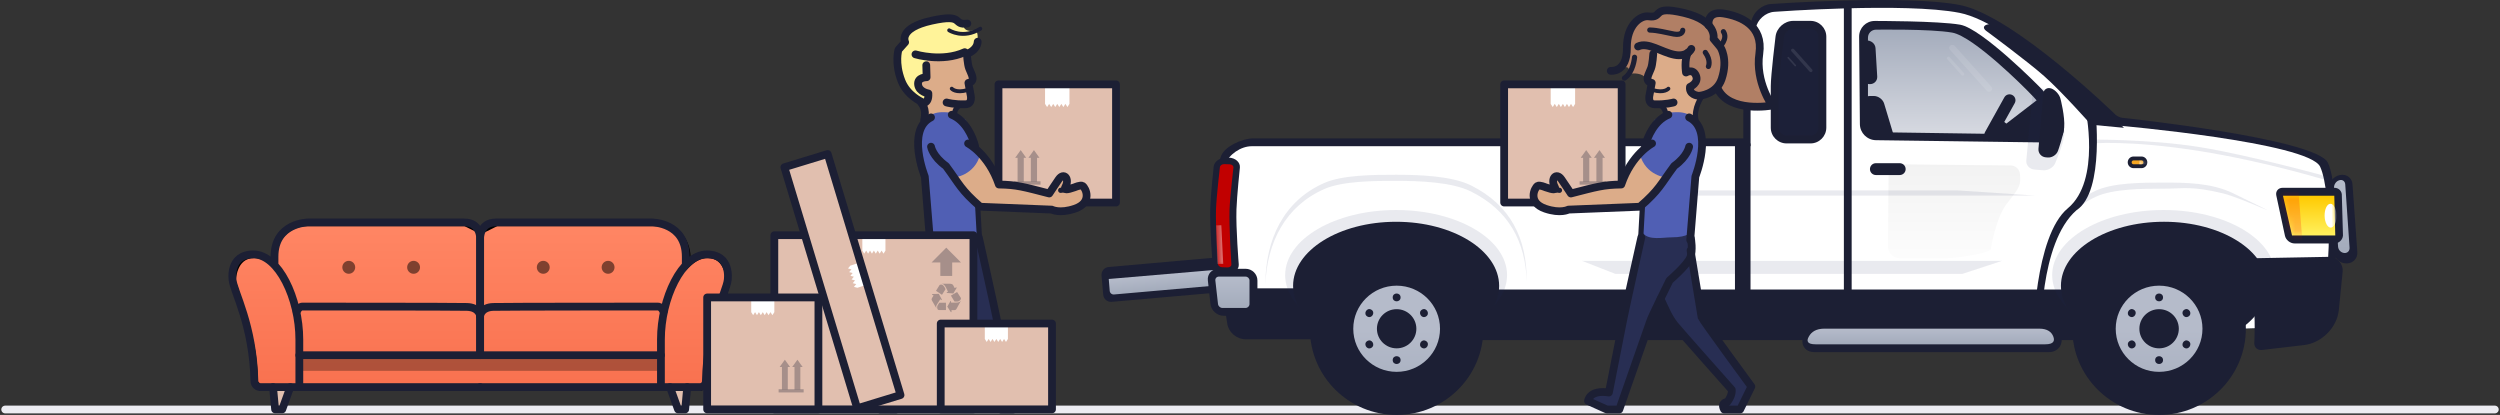 <svg width="482" height="80" viewBox="0 0 482 80" fill="none" xmlns="http://www.w3.org/2000/svg">
<rect x="0" y="0" width="482" height="80" fill="#333333" stroke="none"/>
<path d="M1 78.953H481" stroke="#ECECF2" stroke-width="1.5" stroke-linecap="round" stroke-linejoin="round"/>
<path fill-rule="evenodd" clip-rule="evenodd" d="M238.917 50.764C238.845 49.94 238.104 49.332 237.265 49.406L213.766 51.474C212.925 51.548 212.302 52.277 212.373 53.099L212.699 56.837C212.77 57.661 213.511 58.269 214.351 58.195L237.849 56.128C238.69 56.054 239.314 55.325 239.242 54.502L238.917 50.764V50.764Z" fill="#1C1F34"/>
<path fill-rule="evenodd" clip-rule="evenodd" d="M239.539 51.586L213.766 53.788L213.956 56.087C213.992 56.504 214.357 56.812 214.787 56.774L239.799 54.573C240.222 54.536 240.536 54.175 240.5 53.752L240.371 52.272C240.335 51.856 239.97 51.548 239.539 51.586Z" fill="url(#paint0_linear_1389_134591)"/>
<path fill-rule="evenodd" clip-rule="evenodd" d="M234.627 56.953C234.627 56.953 233.356 45.936 233.513 40.441C233.63 36.357 235.329 30.337 235.329 30.337C235.843 28.317 239.484 26.678 241.601 26.678H336.112C336.112 26.678 336.112 22.726 336.112 21.97C336.112 8.599 337.71 3.911 337.71 3.911C338.091 2.284 339.764 0.874 341.437 0.771C341.437 0.771 367.428 -1.086 377.862 0.964C388.296 3.014 407.855 22.1 407.855 22.1C408.157 22.39 408.745 22.663 409.167 22.71C409.167 22.71 446.594 26.678 448.825 31.386C451.056 36.093 451.72 58.588 446.594 62.225C441.467 65.863 240.509 62.319 240.509 62.319C237.564 62.267 234.924 59.871 234.627 56.953Z" fill="#1C1F34"/>
<path fill-rule="evenodd" clip-rule="evenodd" d="M235.659 56.989C235.659 56.989 233.853 45.936 234.01 40.44C234.127 36.357 236.177 31.728 236.177 31.728C236.92 29.774 239.225 28.19 241.345 28.19H337.511C337.511 28.19 337.511 22.725 337.511 21.968C337.511 8.598 338.506 5.447 338.506 5.447C338.8 3.806 340.408 2.382 342.085 2.277C342.085 2.277 367.343 0.425 377.791 2.475C388.239 4.525 407.071 23.601 407.071 23.601C407.368 23.897 407.956 24.169 408.376 24.208C408.376 24.208 445.088 27.434 447.323 32.141C449.557 36.848 450.222 58.588 445.088 62.225C439.955 65.863 241.786 62.321 241.786 62.321C238.833 62.268 236.081 59.88 235.659 56.989Z" fill="white"/>
<path fill-rule="evenodd" clip-rule="evenodd" d="M389.456 33.607L389.493 34.317C389.575 35.918 389.015 36.561 386.882 39.32C384.749 42.078 383.809 48.103 383.809 48.103C382.925 49.032 376.631 49.786 375.333 49.786L366.318 49.786C365.027 49.786 363.989 48.748 364 47.464L364.113 34.049C364.124 32.767 365.178 31.707 366.462 31.682L387.613 31.907C388.582 31.888 389.407 32.65 389.456 33.607Z" fill="white"/>
<path fill-rule="evenodd" clip-rule="evenodd" d="M389.456 33.607L389.493 34.317C389.575 35.918 389.015 36.561 386.882 39.32C384.749 42.078 383.809 48.103 383.809 48.103C382.925 49.032 376.631 49.786 375.333 49.786L366.318 49.786C365.027 49.786 363.989 48.748 364 47.464L364.113 34.049C364.124 32.767 365.178 31.707 366.462 31.682L387.613 31.907C388.582 31.888 389.407 32.65 389.456 33.607Z" fill="url(#paint1_linear_1389_134591)" fill-opacity="0.05"/>
<path opacity="0.1" fill-rule="evenodd" clip-rule="evenodd" d="M449.17 34.17C449.17 34.17 433.476 29.84 423.891 28.327C414.306 26.814 403.227 26.916 403.227 26.916L403.122 27.668C403.122 27.668 410.412 26.967 423.797 29.08C437.181 31.193 449.065 34.922 449.065 34.922L449.17 34.17Z" fill="#242D5F"/>
<path opacity="0.1" fill-rule="evenodd" clip-rule="evenodd" d="M377.384 36.711H310.117L295 37.717H392.5L377.384 36.711Z" fill="#242D5F"/>
<path opacity="0.1" fill-rule="evenodd" clip-rule="evenodd" d="M386 50.289H305L311.429 52.803H378.358L386 50.289Z" fill="#242D5F"/>
<path fill-rule="evenodd" clip-rule="evenodd" d="M394.763 27.474C397.301 27.508 398.559 25.651 397.57 23.318L397.383 22.877C396.56 20.937 394.683 18.165 393.163 16.69C393.163 16.69 382.129 5.493 377.9 4.758C373.67 4.024 361.457 4.04 361.457 4.04C359.775 4.031 358.424 5.391 358.439 7.073L358.587 23.937C358.601 25.622 359.981 27.005 361.676 27.028L394.763 27.474V27.474Z" fill="#1C1F34"/>
<path fill-rule="evenodd" clip-rule="evenodd" d="M393.245 25.944C395.776 25.981 396.628 24.34 395.156 22.293L395.825 23.224C394.596 21.513 392.383 18.924 390.866 17.456C390.866 17.456 380.599 7.017 376.37 6.283C372.141 5.548 361.658 5.722 361.658 5.722C360.821 5.731 360.143 6.417 360.143 7.269V22.413C360.143 24.097 361.506 25.482 363.195 25.507L393.245 25.944V25.944Z" fill="url(#paint2_linear_1389_134591)"/>
<path fill-rule="evenodd" clip-rule="evenodd" d="M352.113 7.076C352.113 5.39 350.742 4.023 349.051 4.023H345.743C344.052 4.023 342.52 5.374 342.324 7.047C342.324 7.047 341.406 14.507 341.406 16.613V24.607C341.406 26.288 342.773 27.652 344.46 27.652H349.059C350.746 27.652 352.113 26.279 352.113 24.599V7.076V7.076Z" fill="#1C1F34"/>
<path opacity="0.1" fill-rule="evenodd" clip-rule="evenodd" d="M350.584 7.077C350.584 6.232 349.902 5.547 349.057 5.547H345.737C344.894 5.547 344.115 6.231 344 7.063C344 7.063 342.936 14.507 342.936 16.613V24.598C342.936 25.442 343.615 26.127 344.465 26.127H349.054C349.899 26.127 350.584 25.442 350.584 24.597V7.077V7.077Z" fill="#242D5F"/>
<g opacity="0.1">
<path fill-rule="evenodd" clip-rule="evenodd" d="M349.341 13.835C349.478 13.726 349.496 13.535 349.379 13.403L345.889 9.495C345.773 9.365 345.568 9.347 345.43 9.455V9.455C345.293 9.564 345.275 9.755 345.392 9.887L348.882 13.795C348.998 13.925 349.202 13.944 349.341 13.835V13.835V13.835Z" fill="white"/>
<path fill-rule="evenodd" clip-rule="evenodd" d="M346.233 12.757C346.302 12.703 346.312 12.608 346.255 12.544L344.896 11.022C344.839 10.959 344.736 10.953 344.669 11.005V11.005C344.6 11.059 344.59 11.154 344.647 11.218L346.006 12.74C346.063 12.803 346.166 12.809 346.233 12.757V12.757V12.757Z" fill="white"/>
</g>
<g opacity="0.1">
<path fill-rule="evenodd" clip-rule="evenodd" d="M383.963 16.747L376.877 8.857C376.662 8.617 376.279 8.586 376.018 8.79C375.76 8.993 375.729 9.357 375.94 9.592L383.025 17.482C383.241 17.722 383.623 17.753 383.884 17.549C384.143 17.346 384.174 16.982 383.963 16.747Z" fill="white"/>
<path fill-rule="evenodd" clip-rule="evenodd" d="M378.612 14.507C378.742 14.405 378.756 14.222 378.65 14.104L375.897 11.039C375.788 10.918 375.591 10.905 375.466 11.004V11.004C375.336 11.105 375.322 11.288 375.428 11.406L378.181 14.471C378.29 14.592 378.486 14.605 378.612 14.507V14.507V14.507Z" fill="white"/>
</g>
<path fill-rule="evenodd" clip-rule="evenodd" d="M361.678 31.462C361.042 31.462 360.526 31.97 360.526 32.606C360.526 33.237 361.043 33.749 361.678 33.749H366.257C366.893 33.749 367.409 33.242 367.409 32.606C367.409 31.974 366.892 31.462 366.257 31.462H361.678V31.462Z" fill="#1C1F34"/>
<path fill-rule="evenodd" clip-rule="evenodd" d="M361.601 9.295C361.553 8.488 360.852 7.834 360.035 7.834H360.475C359.658 7.834 358.996 8.492 358.996 9.295V14.758C358.996 15.565 359.652 16.219 360.471 16.219H360.542C361.356 16.219 361.977 15.561 361.929 14.758L361.601 9.295V9.295Z" fill="#1C1F34"/>
<path fill-rule="evenodd" clip-rule="evenodd" d="M363.26 19.966C363.017 19.159 362.137 18.505 361.287 18.505H360.53C359.683 18.505 359.132 19.182 359.295 19.993L360.526 26.127H365.115L363.26 19.966V19.966Z" fill="#1C1F34"/>
<path fill-rule="evenodd" clip-rule="evenodd" d="M396.426 24.235C396.426 23.584 395.027 21.597 395.027 21.597L392.884 19.17L382.843 26.889H395.027C395.027 26.889 396.426 25.348 396.426 24.235Z" fill="#1C1F34"/>
<path fill-rule="evenodd" clip-rule="evenodd" d="M384.936 26.184L384.728 26.558C384.421 27.11 383.726 27.304 383.172 26.998C382.614 26.689 382.416 25.998 382.721 25.449L386.436 18.771C386.743 18.219 387.438 18.025 387.992 18.331C388.55 18.64 388.748 19.331 388.442 19.88L386.423 23.511L388.939 25.551L387.825 27.399L384.936 26.184V26.184Z" fill="#1C1F34"/>
<path opacity="0.1" fill-rule="evenodd" clip-rule="evenodd" d="M397.975 26.084C398.206 23.609 396.737 19.362 396.737 19.362C396.473 18.518 395.529 17.617 394.629 17.348L393.642 17.054C392.743 16.785 391.947 17.275 391.865 18.158L390.671 30.956C390.589 31.834 391.287 32.609 392.222 32.685L393.926 32.825C394.865 32.902 395.905 32.293 396.236 31.472C396.236 31.472 397.814 27.815 397.975 26.084V26.084Z" fill="#242D5F"/>
<path fill-rule="evenodd" clip-rule="evenodd" d="M397.975 24.598C398.16 22.484 397.265 19.063 397.265 19.063C397.075 18.243 396.276 17.344 395.484 17.056L395.518 17.069C394.724 16.78 394.022 17.223 393.948 18.06L393.015 28.685C392.942 29.521 393.56 30.258 394.406 30.331L394.787 30.365C395.628 30.438 396.532 29.844 396.794 29.048C396.794 29.048 397.845 26.078 397.975 24.598V24.598Z" fill="#1C1F34"/>
<path fill-rule="evenodd" clip-rule="evenodd" d="M238.389 40.37C238.483 37.668 239.049 32.319 239.049 32.319C239.153 31.296 238.189 30.43 236.886 30.384L236.531 30.371C235.233 30.326 234.095 31.119 233.991 32.147C233.991 32.147 233.428 37.438 233.335 40.114C233.209 43.757 233.779 50.807 233.779 50.807C233.855 51.832 234.964 52.7 236.267 52.745L236.623 52.758C237.921 52.803 238.909 52.008 238.833 50.973C238.833 50.973 238.263 43.987 238.389 40.37V40.37Z" fill="#1C1F34"/>
<path fill-rule="evenodd" clip-rule="evenodd" d="M237.048 40.472C237.131 38.071 237.803 32.32 237.803 32.32C237.842 31.981 237.522 31.693 237.092 31.678L236.051 31.641C235.62 31.626 235.238 31.89 235.199 32.236C235.199 32.236 234.53 37.932 234.447 40.311C234.335 43.55 234.806 50.876 234.806 50.876C234.827 51.218 235.195 51.507 235.625 51.522L236.666 51.559C237.098 51.574 237.43 51.31 237.409 50.964C237.409 50.964 236.936 43.688 237.048 40.472V40.472Z" fill="#C10000"/>
<mask id="mask0_1389_134591" style="mask-type:luminance" maskUnits="userSpaceOnUse" x="234" y="31" width="4" height="21">
<path fill-rule="evenodd" clip-rule="evenodd" d="M237.048 40.472C237.131 38.071 237.803 32.32 237.803 32.32C237.842 31.981 237.522 31.693 237.092 31.678L236.051 31.641C235.62 31.626 235.238 31.89 235.199 32.236C235.199 32.236 234.53 37.932 234.447 40.311C234.335 43.55 234.806 50.876 234.806 50.876C234.827 51.218 235.195 51.507 235.625 51.522L236.666 51.559C237.098 51.574 237.43 51.31 237.409 50.964C237.409 50.964 236.936 43.688 237.048 40.472V40.472Z" fill="white"/>
</mask>
<g mask="url(#mask0_1389_134591)">
<path opacity="0.4" fill-rule="evenodd" clip-rule="evenodd" d="M235.469 43.43L234.473 43.447L234.67 50.901L235.842 50.881L235.469 43.43Z" fill="white"/>
</g>
<path fill-rule="evenodd" clip-rule="evenodd" d="M414 31.298C414 30.677 413.491 30.173 412.868 30.173H411.359C410.733 30.173 410.226 30.672 410.226 31.298C410.226 31.919 410.735 32.422 411.359 32.422H412.868C413.493 32.422 414 31.923 414 31.298V31.298Z" fill="#1C1F34"/>
<path fill-rule="evenodd" clip-rule="evenodd" d="M413.245 31.297C413.245 31.09 413.082 30.922 412.871 30.922H411.355C411.148 30.922 410.981 31.096 410.981 31.297C410.981 31.504 411.144 31.672 411.355 31.672H412.871C413.078 31.672 413.245 31.498 413.245 31.297V31.297Z" fill="#F5A623"/>
<mask id="mask1_1389_134591" style="mask-type:luminance" maskUnits="userSpaceOnUse" x="410" y="30" width="4" height="2">
<path fill-rule="evenodd" clip-rule="evenodd" d="M413.245 31.297C413.245 31.09 413.082 30.922 412.871 30.922H411.355C411.148 30.922 410.981 31.096 410.981 31.297C410.981 31.504 411.144 31.672 411.355 31.672H412.871C413.078 31.672 413.245 31.498 413.245 31.297V31.297Z" fill="white"/>
</mask>
<g mask="url(#mask1_1389_134591)">
<rect width="1.509" height="0.75" transform="matrix(-1 0 0 1 414 30.922)" fill="white"/>
</g>
<rect width="128.284" height="9.746" transform="matrix(-1 0 0 1 407 55.82)" fill="#1C1F34"/>
<rect width="1.5" height="62.358" transform="matrix(-1 0 0 1 357 0.503)" fill="#1C1F34"/>
<rect width="3" height="37.214" transform="matrix(-1 0 0 1 337.5 27.659)" fill="#1C1F34"/>
<path fill-rule="evenodd" clip-rule="evenodd" d="M400.355 40.525C405.937 36.895 403.936 20.651 403.936 20.651L402.028 20.785C402.028 20.785 405.151 34.779 398.676 40.157C392.202 45.536 392.018 64.843 392.018 64.843L393.537 64.736C393.537 64.736 393.101 46.831 400.355 40.525Z" fill="#1C1F34"/>
<path fill-rule="evenodd" clip-rule="evenodd" d="M409.5 24.642C409.5 24.642 401.888 17.061 397.698 13.651C394.323 10.904 386.806 6.169 386.806 6.169L384.081 4.526L383.211 4.714C382.381 4.894 382.264 5.451 382.933 5.948C382.933 5.948 390.864 11.794 394.107 14.667C397.635 17.793 403.157 24.046 403.157 24.046L409.5 24.642V24.642Z" fill="#1C1F34"/>
<ellipse opacity="0.1" rx="21.481" ry="12.555" transform="matrix(-1 0 0 1 417.143 53.044)" fill="#242D5F"/>
<ellipse rx="19.873" ry="12.362" transform="matrix(-1 0 0 1 417.222 55.117)" fill="#1C1F34"/>
<path fill-rule="evenodd" clip-rule="evenodd" d="M451.656 52.462C451.821 50.805 450.592 49.488 448.904 49.52L434.477 49.792C432.792 49.824 431.941 51.098 432.566 52.652C432.566 52.652 434.098 56.206 434.395 57.951C434.904 60.947 434.632 66.153 434.632 66.153C434.601 66.982 435.253 67.575 436.1 67.476L444.245 66.526C447.601 66.134 450.59 63.125 450.923 59.796L451.656 52.462V52.462Z" fill="#1C1F34"/>
<path opacity="0.1" fill-rule="evenodd" clip-rule="evenodd" d="M430.565 37.271C426.322 35.202 421.247 35.202 417.001 35.202C413.015 35.202 407.368 35.23 404.073 36.76C396.582 40.238 393.368 47.853 393.368 56.362C393.675 48.333 396.928 41.252 404.073 37.935C407.368 36.406 413.015 36.377 417.001 36.377C421.247 36.377 422.386 35.82 428.543 37.271C432.535 38.212 444.419 44.024 430.565 37.271Z" fill="#242D5F"/>
<path fill-rule="evenodd" clip-rule="evenodd" d="M452.354 50.791C453.625 50.822 454.583 49.84 454.494 48.605L453.559 35.522C453.47 34.283 452.388 33.486 451.148 33.741L451.095 33.752C449.852 34.006 448.917 35.221 449.006 36.458L449.866 48.488C449.955 49.728 451.054 50.759 452.327 50.79L452.354 50.791V50.791Z" fill="#1C1F34"/>
<path fill-rule="evenodd" clip-rule="evenodd" d="M451.979 48.776C452.584 48.83 453.04 48.376 452.997 47.751L452.161 35.543C452.119 34.924 451.616 34.566 451.031 34.747L450.98 34.762C450.398 34.942 449.961 35.587 450.003 36.2L450.781 47.565C450.823 48.179 451.349 48.721 451.953 48.774L451.979 48.776V48.776Z" fill="url(#paint3_linear_1389_134591)"/>
<path fill-rule="evenodd" clip-rule="evenodd" d="M450.079 36.208H440.089C439.241 36.208 438.697 36.879 438.873 37.7L440.537 45.445C440.714 46.269 441.544 46.937 442.397 46.937H450.077C450.927 46.937 451.665 46.25 451.725 45.411L451.507 37.734C451.567 36.891 450.932 36.208 450.079 36.208Z" fill="#1C1F34"/>
<path fill-rule="evenodd" clip-rule="evenodd" d="M450.053 37.741H440.159L441.905 45.404H450.24L450.053 37.741Z" fill="url(#paint4_linear_1389_134591)"/>
<mask id="mask2_1389_134591" style="mask-type:luminance" maskUnits="userSpaceOnUse" x="440" y="37" width="11" height="9">
<path fill-rule="evenodd" clip-rule="evenodd" d="M450.053 37.741H440.159L441.905 45.404H450.24L450.053 37.741Z" fill="white"/>
</mask>
<g mask="url(#mask2_1389_134591)">
<ellipse rx="1.153" ry="2.299" transform="matrix(-1 0.018 0.017 1 449.337 41.587)" fill="white"/>
<path opacity="0.2" fill-rule="evenodd" clip-rule="evenodd" d="M437.889 36.975H443.163L443.932 46.937H437.889V36.975Z" fill="#FF0000"/>
</g>
<path fill-rule="evenodd" clip-rule="evenodd" d="M397.438 64.935C397.777 66.567 396.692 67.89 395.015 67.89H349.791C348.114 67.89 347.143 66.596 347.622 64.996L347.697 64.749C348.176 63.151 349.93 61.855 351.599 61.855H393.764C395.441 61.855 397.074 63.18 397.413 64.811L397.438 64.935V64.935Z" fill="#1C1F34"/>
<path fill-rule="evenodd" clip-rule="evenodd" d="M394.353 66.381H350.009C348.421 66.381 348.269 65.734 348.722 64.934L348.793 64.811C349.246 64.011 350.14 63.364 351.72 63.364H393.169C394.756 63.364 395.536 64.026 395.856 64.841L395.88 64.903C396.2 65.719 395.941 66.381 394.353 66.381Z" fill="url(#paint5_linear_1389_134591)"/>
<path fill-rule="evenodd" clip-rule="evenodd" d="M236.02 58.582C235.764 56.933 236.922 55.596 238.616 55.596H263.818C265.508 55.596 266.878 56.951 266.878 58.622V62.389C266.878 64.06 265.511 65.415 263.83 65.415H240.132C238.449 65.415 236.876 64.08 236.619 62.429L236.02 58.582V58.582Z" fill="#1C1F34"/>
<path fill-rule="evenodd" clip-rule="evenodd" d="M232.875 54.071C232.737 52.828 233.657 51.819 234.925 51.819H240.133C241.402 51.819 242.432 52.833 242.432 54.083V58.619C242.432 59.869 241.405 60.882 240.142 60.882H235.919C234.654 60.882 233.518 59.878 233.38 58.63L232.875 54.071V54.071Z" fill="#1C1F34"/>
<path fill-rule="evenodd" clip-rule="evenodd" d="M234.32 54.083C234.273 53.667 234.575 53.33 235 53.33H240.139C240.561 53.33 240.904 53.672 240.904 54.083V58.619C240.904 59.035 240.565 59.372 240.145 59.372H235.676C235.257 59.372 234.879 59.03 234.832 58.619L234.32 54.083V54.083Z" fill="url(#paint6_linear_1389_134591)"/>
<ellipse opacity="0.1" cx="269.17" cy="53.046" rx="21.391" ry="12.555" fill="#242D5F"/>
<path opacity="0.1" fill-rule="evenodd" clip-rule="evenodd" d="M283.64 35.762C279.966 33.923 273.699 33.693 269.17 33.693C264.917 33.693 258.894 33.722 255.379 35.251C247.388 38.729 243.959 46.345 243.959 54.853C244.286 46.824 247.757 39.743 255.379 36.426C258.894 34.897 264.917 34.868 269.17 34.868C273.699 34.868 279.966 35.098 283.64 36.937C290.896 40.571 294.073 46.537 294.359 54.236C294.381 45.965 291.259 39.578 283.64 35.762Z" fill="#242D5F"/>
<ellipse cx="269.17" cy="55.119" rx="19.863" ry="12.362" fill="#1C1F34"/>
<ellipse rx="16.727" ry="16.616" transform="matrix(-1 0 0 1 416.274 63.385)" fill="#1C1F34"/>
<ellipse rx="8.363" ry="8.308" transform="matrix(-1 0 0 1 416.273 63.384)" fill="url(#paint7_linear_1389_134591)"/>
<ellipse rx="3.802" ry="3.776" transform="matrix(-1 0 0 1 416.273 63.384)" fill="#1C1F34"/>
<ellipse rx="0.76" ry="0.755" transform="matrix(-1 0 0 1 416.273 57.342)" fill="#1C1F34"/>
<ellipse rx="0.76" ry="0.755" transform="matrix(-1 0 0 1 416.273 69.426)" fill="#1C1F34"/>
<ellipse rx="0.764" ry="0.752" transform="matrix(-0.498 0.867 0.865 0.502 411.006 60.363)" fill="#1C1F34"/>
<ellipse rx="0.764" ry="0.752" transform="matrix(-0.498 0.867 0.865 0.502 421.541 66.405)" fill="#1C1F34"/>
<ellipse rx="0.764" ry="0.752" transform="matrix(0.498 0.867 0.865 -0.502 411.006 66.405)" fill="#1C1F34"/>
<ellipse rx="0.764" ry="0.752" transform="matrix(0.498 0.867 0.865 -0.502 421.541 60.363)" fill="#1C1F34"/>
<ellipse rx="16.727" ry="16.616" transform="matrix(-1 0 0 1 269.273 63.385)" fill="#1C1F34"/>
<ellipse rx="8.363" ry="8.308" transform="matrix(-1 0 0 1 269.273 63.384)" fill="url(#paint8_linear_1389_134591)"/>
<ellipse rx="3.802" ry="3.776" transform="matrix(-1 0 0 1 269.273 63.384)" fill="#1C1F34"/>
<ellipse rx="0.76" ry="0.755" transform="matrix(-1 0 0 1 269.273 57.342)" fill="#1C1F34"/>
<ellipse rx="0.76" ry="0.755" transform="matrix(-1 0 0 1 269.273 69.426)" fill="#1C1F34"/>
<ellipse rx="0.764" ry="0.752" transform="matrix(-0.498 0.867 0.865 0.502 264.006 60.363)" fill="#1C1F34"/>
<ellipse rx="0.764" ry="0.752" transform="matrix(-0.498 0.867 0.865 0.502 274.541 66.405)" fill="#1C1F34"/>
<ellipse rx="0.764" ry="0.752" transform="matrix(0.498 0.867 0.865 -0.502 264.006 66.405)" fill="#1C1F34"/>
<ellipse rx="0.764" ry="0.752" transform="matrix(0.498 0.867 0.865 -0.502 274.541 60.363)" fill="#1C1F34"/>
<path fill-rule="evenodd" clip-rule="evenodd" d="M215.166 39.048H192.511V16.263H215.166V39.048Z" fill="#E1BFAF"/>
<path fill-rule="evenodd" clip-rule="evenodd" d="M206.191 16.36V18.826V19.554V20.026L205.801 20.645L205.409 20.026L205.018 20.645L204.627 20.026L204.234 20.645L203.843 20.026L203.451 20.645L203.06 20.026L202.668 20.645L202.274 20.026L201.88 20.645L201.485 20.026V19.554V18.651V16.36H206.191Z" fill="white"/>
<path fill-rule="evenodd" clip-rule="evenodd" d="M215.166 39.048H192.511V16.263H215.166V39.048Z" stroke="#1C1F34" stroke-width="1.5" stroke-linecap="round" stroke-linejoin="round"/>
<path opacity="0.3" fill-rule="evenodd" clip-rule="evenodd" d="M195.722 30.423L196.787 28.936L197.851 30.423H197.384V35.007H196.189V30.423H195.722Z" fill="#1C1F34"/>
<path opacity="0.3" fill-rule="evenodd" clip-rule="evenodd" d="M198.28 30.423L199.345 28.936L200.409 30.423H199.942V35.007H198.747V30.423H198.28Z" fill="#1C1F34"/>
<path opacity="0.3" fill-rule="evenodd" clip-rule="evenodd" d="M200.616 35.602H195.516V34.947H200.616V35.602Z" fill="#1C1F34"/>
<path fill-rule="evenodd" clip-rule="evenodd" d="M178.282 22.63C178.282 22.63 178.654 20.253 178.089 19.381L175 14.079L178.707 12.107V10.839C178.707 10.839 181.449 11.326 183.941 10.839C186.432 10.352 186.411 10.058 186.411 10.058L186.71 12.45L187.5 14.731L186.757 15.805L187.186 18.681L186.411 19.844H184.979L183.846 21.598L178.282 22.63Z" fill="#DCAC89"/>
<path fill-rule="evenodd" clip-rule="evenodd" d="M177.323 19.461C177.323 19.461 178.79 20.101 179.019 18.751C179.248 17.402 178.371 17.926 177.323 16.814C176.274 15.701 178.039 14.67 178.039 14.67L178.707 13.924V10.93C178.707 10.93 181.923 11.429 183.873 10.93C185.824 10.431 187.58 9.918 188.217 8.468C188.854 7.018 188.217 5.871 188.217 5.871L187.075 5.966C187.075 5.966 185.374 5.887 185.971 4.605L183.999 3.754C183.999 3.754 183.302 3.267 181.195 3.698C179.088 4.129 175.5 5.288 174.715 6.535C173.93 7.781 174.557 8.161 174.557 8.161L173.295 9.604C173.295 9.604 172.597 11.681 173.349 13.924C174.101 16.166 174.959 17.493 174.959 17.493L177.323 19.461Z" fill="#FFF399"/>
<path fill-rule="evenodd" clip-rule="evenodd" d="M184 34.422L188.553 39.586L202.697 40.45C202.697 40.45 204.088 41.03 206.276 40.532C208.464 40.035 209.887 38.554 209.407 37.341C208.926 36.128 208.464 35.519 208.464 35.519L204.999 36.692C204.999 36.692 205.95 35.117 205.445 34.174C204.941 33.231 203.843 34.932 203.843 34.932L202.225 37.312C202.225 37.312 198.064 35.993 192.587 35.347L191.747 33.523L188.974 29.337L184 34.422Z" fill="#DCAC89"/>
<path fill-rule="evenodd" clip-rule="evenodd" d="M195.561 79.292L199 77.406L197.833 76.076L195.108 75.661L192.364 61.495C192.364 61.495 191.303 56.988 191.014 55.139C190.638 52.724 188.93 46.552 188.93 46.552L188.645 44.757C188.645 44.757 184.609 46.593 179.357 44.95L179.203 48.503L179.372 49.879L177.009 61.733L175.676 63.169L167.5 74.72L170.167 79.457L172.836 78.915L171.969 77.176L171.534 75.343L178.465 67.082C178.465 67.082 179.711 65.98 182.67 62.438C185.629 58.895 184.694 57.32 184.694 57.32L186.799 61.307C186.799 61.307 187.946 63.049 188.072 64.869C188.198 66.689 193.399 79.324 193.399 79.324L195.561 79.292Z" fill="#282E53"/>
<path fill-rule="evenodd" clip-rule="evenodd" d="M179.09 44.653C179.09 44.653 179.533 45.76 182.917 45.76C184.482 45.76 187.231 46.384 188.379 44.988C189.526 43.592 188.379 39.329 188.379 39.329L185.239 36.108L183.879 34.239C183.879 34.239 187.926 33.905 189.008 29.701L187.273 26.001L186.209 23.16L184.444 21.936C184.444 21.936 180.765 21.018 179.323 22.331C177.882 23.643 177 26.741 177 26.741C177 26.741 177.38 31.055 177.929 32.247C178.477 33.439 178.785 40.448 178.785 40.448L179.09 44.653Z" fill="#505FB4"/>
<path d="M185 57.653C183.929 59.915 183.494 61.107 182.283 62.656C181.578 63.558 171.281 75.141 171.281 75.141C171.21 76.093 171.689 76.877 172.134 77.505C172.134 77.505 173.503 77.525 172.755 78.953H169.671L167.5 74.526C167.5 74.526 176.905 61.726 177.104 61.144L179.228 48.277" stroke="#1C1F34" stroke-width="1.5" stroke-linecap="round" stroke-linejoin="round"/>
<path d="M188.715 45.763C188.715 45.763 191.539 58.337 192.234 61.791L194.97 75.679C198.773 75.086 199 77.314 199 77.314L195.366 78.953H192.965L187.047 62.026C186.939 61.419 183.273 54.058 183.273 54.058C183.273 54.058 179.945 51.207 179.291 49.665C178.728 48.338 179.155 45.954 179.155 45.954" stroke="#1C1F34" stroke-width="1.5" stroke-linecap="round" stroke-linejoin="round"/>
<path d="M183.5 22.127C186.18 23.218 187.534 26.362 188 28.162" stroke="#1C1F34" stroke-width="1.5" stroke-linecap="round" stroke-linejoin="round"/>
<path d="M179.29 46.266L178.301 34.037C178.301 34.037 174.69 25.037 179.5 22.63" stroke="#1C1F34" stroke-width="1.5" stroke-linecap="round" stroke-linejoin="round"/>
<path d="M179.5 28.283C179.5 28.283 179.81 30.153 182.373 31.999C184.972 35.504 185.254 36.63 188.996 39.859L202.772 40.413C202.772 40.413 204.283 41.241 207.233 40.236C210.642 39.074 209.372 36.286 208.718 35.842C208.354 35.596 207.199 36.107 207.199 36.107C205.66 36.645 205.051 36.676 205.415 36.02C206.269 34.479 205.13 33.12 204.116 34.588C203.269 35.815 202.296 37.307 202.296 37.307C197.295 36.022 196.075 35.632 192.586 35.576C190.602 29.734 186.647 27.659 186.647 27.659" stroke="#1C1F34" stroke-width="1.5" stroke-linecap="round" stroke-linejoin="round"/>
<path d="M177.645 19.612C177.645 19.612 174.912 18.404 173.827 15.66C172.43 12.125 173.226 9.582 173.226 9.582L174.511 8.137C174.511 8.137 173.097 5.426 179.61 3.987C186.123 2.547 183.53 4.933 186.5 4.54" stroke="#1C1F34" stroke-width="1.5" stroke-linecap="round" stroke-linejoin="round"/>
<path d="M182.5 19.756C182.5 19.756 183.934 20.186 186.166 20.106C187.612 20.054 187.126 18.251 187.126 18.251L186.708 15.981C186.708 15.981 187.304 15.925 187.489 15.41C187.675 14.895 187.184 14.021 186.845 13.18C186.543 12.433 186.417 10.385 186.417 10.385C186.417 10.385 188.39 9.771 188.5 8.046" stroke="#1C1F34" stroke-width="1.5" stroke-linecap="round" stroke-linejoin="round"/>
<path d="M183.5 17.098C183.5 17.098 184.285 18.021 186.5 17.366" stroke="#1C1F34" stroke-width="0.75" stroke-linecap="round" stroke-linejoin="round"/>
<path d="M183 5.843C183 5.843 185.703 7.596 189 5.532" stroke="#1C1F34" stroke-width="0.75" stroke-linecap="round" stroke-linejoin="round"/>
<path d="M176.5 10.48C176.5 10.48 181.621 12.041 186 10.058" stroke="#1C1F34" stroke-width="1.5" stroke-linecap="round" stroke-linejoin="round"/>
<path d="M178.583 12.573L178.651 14.892C178.651 14.892 176.839 14.866 177.012 16.306C177.184 17.745 178.991 18.017 178.991 18.017C179.127 20.242 177.618 19.854 177.618 19.854C177.618 19.854 178.727 20.906 178.182 23.133" stroke="#1C1F34" stroke-width="1.5" stroke-linecap="round" stroke-linejoin="round"/>
<path d="M185.5 20.115C185.5 20.115 184.116 20.368 184 22.127" stroke="#1C1F34" stroke-linecap="round" stroke-linejoin="round"/>
<path d="M204.5 36.693C204.5 36.693 206.336 36.425 207 36.208" stroke="#1C1F34" stroke-linecap="round" stroke-linejoin="round"/>
<path d="M188.5 39.728L188.832 45.763" stroke="#1C1F34" stroke-linecap="round" stroke-linejoin="round"/>
<path fill-rule="evenodd" clip-rule="evenodd" d="M149.293 78.926H187.679V45.347H149.293V78.926Z" fill="#E1BFAF"/>
<path fill-rule="evenodd" clip-rule="evenodd" d="M166.258 44.844V47.179V47.869V48.316L166.627 48.901L166.998 48.316L167.369 48.901L167.739 48.316L168.111 48.901L168.482 48.316L168.853 48.901L169.223 48.316L169.595 48.901L169.967 48.316L170.341 48.901L170.715 48.316V47.869V47.014V44.844H166.258Z" fill="white"/>
<path fill-rule="evenodd" clip-rule="evenodd" d="M149.293 78.926H187.679V45.347H149.293V78.926Z" stroke="#1C1F34" stroke-width="1.5" stroke-linecap="round" stroke-linejoin="round"/>
<path opacity="0.3" fill-rule="evenodd" clip-rule="evenodd" d="M185.272 50.598L182.44 47.749L179.608 50.598H181.295V53.198H183.585V50.598H185.272Z" fill="#1C1F34"/>
<path opacity="0.3" fill-rule="evenodd" clip-rule="evenodd" d="M181.28 57.704L181.534 57.86C181.576 57.86 181.598 57.842 181.598 57.806C181.598 57.784 181.588 57.752 181.568 57.711L181.008 56.653L179.767 56.684C179.711 56.687 179.683 56.716 179.683 56.772C179.683 56.784 179.701 56.802 179.736 56.825L179.994 56.981L179.721 57.407C179.646 57.529 179.608 57.629 179.608 57.708C179.608 57.779 179.633 57.859 179.683 57.947L180.527 59.428C180.507 59.334 180.497 59.245 180.497 59.161C180.497 59.012 180.543 58.864 180.637 58.72L181.28 57.704Z" fill="#1C1F34"/>
<path opacity="0.3" fill-rule="evenodd" clip-rule="evenodd" d="M181.606 56.84L182.302 55.755C182.042 55.159 181.766 54.861 181.473 54.861C181.297 54.861 181.178 54.91 181.118 55.009L180.459 56.067L181.606 56.84Z" fill="#1C1F34"/>
<path opacity="0.3" fill-rule="evenodd" clip-rule="evenodd" d="M181.038 59.778H182.382V58.373H181.087C180.929 58.602 180.829 58.757 180.788 58.838C180.723 58.967 180.69 59.1 180.69 59.234C180.69 59.597 180.806 59.778 181.038 59.778" fill="#1C1F34"/>
<path opacity="0.3" fill-rule="evenodd" clip-rule="evenodd" d="M183.804 56.581L184.402 55.569C184.422 55.534 184.432 55.497 184.432 55.459C184.432 55.413 184.417 55.39 184.387 55.39C184.392 55.39 184.372 55.398 184.326 55.413L184.054 55.538L183.804 55.04C183.693 54.817 183.471 54.705 183.138 54.705H181.583C181.772 54.763 181.901 54.821 181.969 54.877C182.128 55.003 182.291 55.242 182.457 55.592L182.767 56.246L182.537 56.357C182.514 56.367 182.503 56.387 182.503 56.418C182.503 56.456 182.526 56.477 182.574 56.482L183.804 56.581Z" fill="#1C1F34"/>
<path opacity="0.3" fill-rule="evenodd" clip-rule="evenodd" d="M184.402 59.569L185.273 57.978C185.144 58.126 185.004 58.224 184.853 58.275C184.731 58.316 184.559 58.336 184.334 58.336H183.365V58.134C183.365 58.056 183.347 58.016 183.309 58.016C183.281 58.016 183.261 58.027 183.248 58.047L182.635 59.116L183.271 60.098C183.319 60.172 183.36 60.201 183.396 60.186C183.431 60.176 183.449 60.157 183.449 60.128V59.793H183.986C184.183 59.793 184.321 59.719 184.402 59.569" fill="#1C1F34"/>
<path opacity="0.3" fill-rule="evenodd" clip-rule="evenodd" d="M184.023 58.134H184.602C184.741 58.134 184.885 58.073 185.034 57.951C185.192 57.825 185.272 57.69 185.272 57.548C185.272 57.482 185.25 57.417 185.208 57.354L184.519 56.296L183.335 56.988L184.023 58.134Z" fill="#1C1F34"/>
<path fill-rule="evenodd" clip-rule="evenodd" d="M181.373 78.926H202.827V62.377H181.373V78.926Z" fill="#E1BFAF"/>
<path fill-rule="evenodd" clip-rule="evenodd" d="M189.871 61.874V64.209V64.899V65.346L190.241 65.932L190.612 65.346L190.982 65.932L191.353 65.346L191.724 65.932L192.095 65.346L192.466 65.932L192.836 65.346L193.208 65.932L193.581 65.346L193.954 65.932L194.328 65.346V64.899V64.044V61.874H189.871Z" fill="white"/>
<path fill-rule="evenodd" clip-rule="evenodd" d="M181.373 78.926H202.827V62.377H181.373V78.926Z" stroke="#1C1F34" stroke-width="1.5" stroke-linecap="round" stroke-linejoin="round"/>
<path fill-rule="evenodd" clip-rule="evenodd" d="M173.623 76.166L165.269 78.719L151.224 32.242L159.578 29.688L173.623 76.166Z" fill="#E1BFAF"/>
<path fill-rule="evenodd" clip-rule="evenodd" d="M165.864 50.595L165.011 50.87L164.358 51.083L163.935 51.22L163.495 51.754L164.163 51.929L163.723 52.464L164.391 52.638L163.952 53.174L164.62 53.349L164.18 53.884L164.848 54.057L164.409 54.594L165.078 54.77L164.639 55.308L165.308 55.485L165.731 55.347L166.54 55.084L167.237 54.86L165.864 50.595Z" fill="white"/>
<path fill-rule="evenodd" clip-rule="evenodd" d="M173.623 76.166L165.269 78.719L151.224 32.242L159.578 29.688L173.623 76.166Z" stroke="#1C1F34" stroke-width="1.5" stroke-linecap="round" stroke-linejoin="round"/>
<mask id="path-116-outside-1_1389_134591" maskUnits="userSpaceOnUse" x="43.981" y="42.099" width="97" height="34" fill="black">
<rect fill="white" x="43.981" y="42.099" width="97" height="34"/>
<path fill-rule="evenodd" clip-rule="evenodd" d="M140.448 54.201C140.448 54.201 140.475 49.259 136.419 49.259C134.97 49.259 133.703 50.006 132.645 51.046V49.605C132.645 46.012 129.749 43.099 126.176 43.099H95.758L92.715 44.607L89.671 43.099H59.254C55.681 43.099 52.784 46.012 52.784 49.605V51.046C51.727 50.006 50.459 49.259 49.011 49.259C44.955 49.259 44.981 54.201 44.981 54.201C44.981 54.201 47.303 61.463 48.31 65.577C49.319 69.691 49.194 73.716 49.194 73.716L50.34 74.845H52.784H59.215H126.214H132.645H135.09L136.235 73.716C136.235 73.716 136.111 69.691 137.119 65.577C138.127 61.463 140.448 54.201 140.448 54.201"/>
</mask>
<path fill-rule="evenodd" clip-rule="evenodd" d="M140.448 54.201C140.448 54.201 140.475 49.259 136.419 49.259C134.97 49.259 133.703 50.006 132.645 51.046V49.605C132.645 46.012 129.749 43.099 126.176 43.099H95.758L92.715 44.607L89.671 43.099H59.254C55.681 43.099 52.784 46.012 52.784 49.605V51.046C51.727 50.006 50.459 49.259 49.011 49.259C44.955 49.259 44.981 54.201 44.981 54.201C44.981 54.201 47.303 61.463 48.31 65.577C49.319 69.691 49.194 73.716 49.194 73.716L50.34 74.845H52.784H59.215H126.214H132.645H135.09L136.235 73.716C136.235 73.716 136.111 69.691 137.119 65.577C138.127 61.463 140.448 54.201 140.448 54.201" fill="url(#paint9_linear_1389_134591)"/>
<path d="M132.645 51.046H132.145V52.238L132.996 51.402L132.645 51.046ZM95.758 43.099V42.599H95.641L95.536 42.651L95.758 43.099ZM92.715 44.607L92.493 45.055L92.715 45.165L92.937 45.055L92.715 44.607ZM89.671 43.099L89.894 42.651L89.789 42.599H89.671V43.099ZM52.784 51.046L52.434 51.402L53.284 52.238V51.046H52.784ZM44.981 54.201L44.481 54.204L44.481 54.281L44.505 54.354L44.981 54.201ZM48.31 65.577L47.825 65.696L47.825 65.696L48.31 65.577ZM49.194 73.716L48.695 73.7L48.688 73.919L48.843 74.072L49.194 73.716ZM50.34 74.845L49.988 75.201L50.134 75.345H50.34V74.845ZM135.09 74.845V75.345H135.296L135.442 75.201L135.09 74.845ZM136.235 73.716L136.587 74.072L136.742 73.919L136.735 73.7L136.235 73.716ZM137.119 65.577L136.633 65.458L136.633 65.458L137.119 65.577ZM140.448 54.201C140.948 54.204 140.948 54.204 140.948 54.204C140.948 54.203 140.948 54.203 140.948 54.203C140.948 54.203 140.948 54.202 140.948 54.202C140.948 54.2 140.948 54.199 140.948 54.197C140.948 54.194 140.948 54.189 140.948 54.183C140.948 54.172 140.948 54.155 140.948 54.135C140.947 54.094 140.945 54.035 140.941 53.962C140.933 53.816 140.917 53.61 140.885 53.364C140.821 52.874 140.689 52.212 140.418 51.542C140.147 50.874 139.728 50.176 139.076 49.644C138.415 49.105 137.543 48.759 136.419 48.759V49.759C137.322 49.759 137.969 50.031 138.444 50.419C138.927 50.813 139.262 51.351 139.491 51.918C139.721 52.484 139.836 53.057 139.893 53.494C139.922 53.711 139.936 53.891 139.942 54.016C139.946 54.078 139.947 54.126 139.948 54.157C139.948 54.172 139.948 54.184 139.948 54.191C139.948 54.195 139.948 54.197 139.948 54.198C139.948 54.199 139.948 54.199 139.948 54.199C139.948 54.199 139.948 54.199 139.948 54.199C139.948 54.199 139.948 54.199 139.948 54.199C139.948 54.199 139.948 54.199 140.448 54.201ZM136.419 48.759C134.788 48.759 133.403 49.601 132.295 50.689L132.996 51.402C134.004 50.412 135.152 49.759 136.419 49.759V48.759ZM133.145 51.046V49.605H132.145V51.046H133.145ZM133.145 49.605C133.145 45.738 130.028 42.599 126.176 42.599V43.599C129.47 43.599 132.145 46.285 132.145 49.605H133.145ZM126.176 42.599H95.758V43.599H126.176V42.599ZM95.536 42.651L92.493 44.159L92.937 45.055L95.98 43.547L95.536 42.651ZM92.937 44.159L89.894 42.651L89.449 43.547L92.493 45.055L92.937 44.159ZM89.671 42.599H59.254V43.599H89.671V42.599ZM59.254 42.599C55.402 42.599 52.284 45.738 52.284 49.605H53.284C53.284 46.285 55.959 43.599 59.254 43.599V42.599ZM52.284 49.605V51.046H53.284V49.605H52.284ZM53.135 50.689C52.027 49.601 50.641 48.759 49.011 48.759V49.759C50.278 49.759 51.426 50.412 52.434 51.402L53.135 50.689ZM49.011 48.759C47.886 48.759 47.015 49.105 46.354 49.644C45.701 50.176 45.282 50.874 45.011 51.542C44.74 52.212 44.609 52.874 44.544 53.364C44.512 53.61 44.496 53.816 44.489 53.962C44.485 54.035 44.483 54.094 44.482 54.135C44.481 54.155 44.481 54.172 44.481 54.183C44.481 54.189 44.481 54.194 44.481 54.197C44.481 54.199 44.481 54.2 44.481 54.202C44.481 54.202 44.481 54.203 44.481 54.203C44.481 54.203 44.481 54.203 44.481 54.204C44.481 54.204 44.481 54.204 44.981 54.201C45.481 54.199 45.481 54.199 45.481 54.199C45.481 54.199 45.481 54.199 45.481 54.199C45.481 54.199 45.481 54.199 45.481 54.199C45.481 54.199 45.481 54.199 45.481 54.198C45.481 54.197 45.481 54.195 45.481 54.191C45.481 54.184 45.481 54.172 45.481 54.157C45.482 54.126 45.484 54.078 45.487 54.016C45.494 53.891 45.507 53.711 45.536 53.494C45.593 53.057 45.709 52.484 45.938 51.918C46.168 51.351 46.503 50.813 46.986 50.419C47.461 50.031 48.107 49.759 49.011 49.759V48.759ZM44.981 54.201C44.505 54.354 44.505 54.354 44.505 54.354C44.505 54.354 44.505 54.354 44.505 54.354C44.505 54.354 44.505 54.354 44.505 54.355C44.505 54.356 44.506 54.357 44.506 54.359C44.507 54.362 44.509 54.367 44.511 54.374C44.516 54.388 44.522 54.409 44.531 54.436C44.548 54.49 44.573 54.569 44.606 54.672C44.671 54.879 44.766 55.178 44.882 55.55C45.115 56.294 45.437 57.328 45.789 58.492C46.495 60.821 47.324 63.653 47.825 65.696L48.796 65.458C48.289 63.387 47.453 60.532 46.746 58.201C46.392 57.035 46.07 55.997 45.837 55.251C45.72 54.878 45.625 54.578 45.559 54.37C45.526 54.267 45.501 54.187 45.484 54.132C45.475 54.105 45.468 54.084 45.464 54.07C45.462 54.063 45.46 54.058 45.459 54.054C45.458 54.053 45.458 54.051 45.458 54.05C45.458 54.05 45.457 54.05 45.457 54.05C45.457 54.049 45.457 54.049 45.457 54.049C45.457 54.049 45.457 54.049 44.981 54.201ZM47.825 65.696C48.32 67.715 48.538 69.718 48.632 71.22C48.678 71.97 48.694 72.593 48.698 73.027C48.7 73.244 48.699 73.414 48.698 73.529C48.697 73.586 48.696 73.63 48.696 73.659C48.695 73.673 48.695 73.684 48.695 73.691C48.695 73.695 48.695 73.697 48.695 73.699C48.695 73.699 48.695 73.7 48.695 73.7C48.695 73.7 48.695 73.701 48.695 73.701C48.695 73.701 48.695 73.701 48.695 73.701C48.695 73.701 48.695 73.7 49.194 73.716C49.694 73.731 49.694 73.731 49.694 73.731C49.694 73.731 49.694 73.731 49.694 73.731C49.694 73.731 49.694 73.73 49.694 73.73C49.694 73.729 49.694 73.728 49.694 73.727C49.694 73.725 49.694 73.722 49.695 73.717C49.695 73.709 49.695 73.697 49.696 73.681C49.696 73.648 49.697 73.602 49.698 73.541C49.699 73.419 49.7 73.243 49.698 73.018C49.694 72.569 49.678 71.928 49.63 71.158C49.534 69.62 49.31 67.553 48.796 65.458L47.825 65.696ZM48.843 74.072L49.988 75.201L50.691 74.489L49.545 73.36L48.843 74.072ZM50.34 75.345H52.784V74.345H50.34V75.345ZM52.784 75.345H59.215V74.345H52.784V75.345ZM59.215 75.345H126.214V74.345H59.215V75.345ZM126.214 75.345H132.645V74.345H126.214V75.345ZM132.645 75.345H135.09V74.345H132.645V75.345ZM135.442 75.201L136.587 74.072L135.884 73.36L134.739 74.489L135.442 75.201ZM136.235 73.716C136.735 73.7 136.735 73.701 136.735 73.701C136.735 73.701 136.735 73.701 136.735 73.701C136.735 73.701 136.735 73.7 136.735 73.7C136.735 73.7 136.735 73.699 136.735 73.699C136.735 73.697 136.735 73.695 136.735 73.691C136.735 73.684 136.735 73.673 136.734 73.659C136.734 73.63 136.733 73.586 136.732 73.529C136.731 73.414 136.73 73.244 136.732 73.027C136.736 72.593 136.751 71.97 136.798 71.22C136.892 69.718 137.11 67.715 137.605 65.696L136.633 65.458C136.12 67.553 135.896 69.62 135.8 71.158C135.752 71.928 135.736 72.569 135.732 73.018C135.73 73.243 135.731 73.419 135.732 73.541C135.733 73.602 135.734 73.648 135.734 73.681C135.735 73.697 135.735 73.709 135.735 73.717C135.735 73.722 135.736 73.725 135.736 73.727C135.736 73.728 135.736 73.729 135.736 73.73C135.736 73.73 135.736 73.731 135.736 73.731C135.736 73.731 135.736 73.731 135.736 73.731C135.736 73.731 135.736 73.731 136.235 73.716ZM137.605 65.696C138.105 63.653 138.934 60.821 139.64 58.492C139.993 57.328 140.314 56.294 140.547 55.55C140.664 55.178 140.758 54.879 140.823 54.672C140.856 54.569 140.881 54.489 140.899 54.435C140.907 54.409 140.914 54.388 140.918 54.374C140.92 54.367 140.922 54.362 140.923 54.359C140.924 54.357 140.924 54.356 140.924 54.355C140.924 54.354 140.925 54.354 140.925 54.354C140.925 54.354 140.925 54.354 140.925 54.354C140.925 54.354 140.925 54.354 140.448 54.201C139.972 54.049 139.972 54.049 139.972 54.049C139.972 54.049 139.972 54.049 139.972 54.05C139.972 54.05 139.972 54.05 139.972 54.05C139.971 54.051 139.971 54.053 139.97 54.055C139.969 54.058 139.968 54.063 139.965 54.07C139.961 54.084 139.954 54.105 139.946 54.132C139.928 54.187 139.903 54.267 139.87 54.37C139.805 54.578 139.71 54.878 139.593 55.251C139.359 55.997 139.037 57.035 138.683 58.201C137.977 60.532 137.141 63.387 136.633 65.458L137.605 65.696Z" fill="black" style="mix-blend-mode:overlay" mask="url(#path-116-outside-1_1389_134591)"/>
<g opacity="0.5">
<path fill-rule="evenodd" clip-rule="evenodd" d="M66 51.536C66 50.847 66.555 50.289 67.24 50.289C67.926 50.289 68.481 50.847 68.481 51.536C68.481 52.225 67.926 52.784 67.24 52.784C66.555 52.784 66 52.225 66 51.536" fill="black" style="mix-blend-mode:soft-light"/>
</g>
<g opacity="0.5">
<path fill-rule="evenodd" clip-rule="evenodd" d="M103.5 51.536C103.5 50.847 104.055 50.289 104.74 50.289C105.426 50.289 105.981 50.847 105.981 51.536C105.981 52.225 105.426 52.784 104.74 52.784C104.055 52.784 103.5 52.225 103.5 51.536" fill="black" style="mix-blend-mode:soft-light"/>
</g>
<g opacity="0.5">
<path fill-rule="evenodd" clip-rule="evenodd" d="M78.5 51.536C78.5 50.847 79.055 50.289 79.74 50.289C80.426 50.289 80.981 50.847 80.981 51.536C80.981 52.225 80.426 52.784 79.74 52.784C79.055 52.784 78.5 52.225 78.5 51.536" fill="black" style="mix-blend-mode:soft-light"/>
</g>
<g opacity="0.5">
<path fill-rule="evenodd" clip-rule="evenodd" d="M116 51.536C116 50.847 116.555 50.289 117.24 50.289C117.926 50.289 118.481 50.847 118.481 51.536C118.481 52.225 117.926 52.784 117.24 52.784C116.555 52.784 116 52.225 116 51.536" fill="black" style="mix-blend-mode:soft-light"/>
</g>
<g opacity="0.3">
<path fill-rule="evenodd" clip-rule="evenodd" d="M57.711 71.499H127.429V68.474H57.711V71.499Z" fill="black" style="mix-blend-mode:soft-light"/>
</g>
<path fill-rule="evenodd" clip-rule="evenodd" d="M52.64 74.634L53.041 78.926H54.417L55.966 74.634" fill="#E1BFAF"/>
<path fill-rule="evenodd" clip-rule="evenodd" d="M132.501 74.634L132.1 78.926H130.724L129.175 74.634" fill="#E1BFAF"/>
<path d="M52.64 74.634L53.041 78.926H54.417L55.966 74.634" stroke="#1C1F34" stroke-width="1.5" stroke-linecap="round" stroke-linejoin="round"/>
<path d="M92.57 74.633H134.946C135.569 74.633 136.077 74.132 136.091 73.504C136.337 62.648 140.038 56.342 140.304 53.99C140.304 53.99 141.09 49.048 136.274 49.048C131.459 49.048 127.429 57.548 127.429 65.456V68.481H92.57V59.328V45.951C92.57 45.951 92.472 42.887 95.617 42.887H125.713C125.713 42.887 132.218 42.887 132.218 49.486V51.09" stroke="#1C1F34" stroke-width="1.5" stroke-linecap="round" stroke-linejoin="round"/>
<path d="M92.57 60.886C92.57 60.886 92.755 59.244 95.105 59.175C97.455 59.106 126.889 59.106 126.889 59.106C126.889 59.106 127.469 59.059 127.936 60.085" stroke="#1C1F34" stroke-width="1.5" stroke-linecap="round" stroke-linejoin="round"/>
<path d="M127.429 68.481V74.634" stroke="#1C1F34" stroke-width="1.5" stroke-linecap="round" stroke-linejoin="round"/>
<path d="M92.57 74.633H50.195C49.571 74.633 49.064 74.132 49.05 73.504C48.803 62.648 45.102 56.342 44.837 53.99C44.837 53.99 44.05 49.048 48.866 49.048C53.682 49.048 57.711 57.548 57.711 65.456V68.481H92.57V59.328V45.951C92.57 45.951 92.669 42.887 89.524 42.887H59.427C59.427 42.887 52.922 42.887 52.922 49.486V51.09" stroke="#1C1F34" stroke-width="1.5" stroke-linecap="round" stroke-linejoin="round"/>
<path d="M92.57 60.886C92.57 60.886 92.386 59.244 90.036 59.175C87.686 59.106 58.251 59.106 58.251 59.106C58.251 59.106 57.671 59.059 57.204 60.085" stroke="#1C1F34" stroke-width="1.5" stroke-linecap="round" stroke-linejoin="round"/>
<path d="M57.711 68.481V74.634" stroke="#1C1F34" stroke-width="1.5" stroke-linecap="round" stroke-linejoin="round"/>
<path d="M132.501 74.634L132.1 78.926H130.724L129.175 74.634" stroke="#1C1F34" stroke-width="1.5" stroke-linecap="round" stroke-linejoin="round"/>
<path fill-rule="evenodd" clip-rule="evenodd" d="M136.338 78.926H157.792V57.348H136.338V78.926Z" fill="#E1BFAF"/>
<path fill-rule="evenodd" clip-rule="evenodd" d="M144.836 56.709V59.043V59.734V60.181L145.206 60.766L145.577 60.181L145.947 60.766L146.318 60.181L146.689 60.766L147.06 60.181L147.431 60.766L147.801 60.181L148.173 60.766L148.546 60.181L148.919 60.766L149.293 60.181V59.734V58.878V56.709H144.836Z" fill="white"/>
<path fill-rule="evenodd" clip-rule="evenodd" d="M136.338 78.926H157.792V57.348H136.338V78.926Z" stroke="#1C1F34" stroke-width="1.5" stroke-linecap="round" stroke-linejoin="round"/>
<path opacity="0.3" fill-rule="evenodd" clip-rule="evenodd" d="M154.751 70.758L153.743 69.35L152.735 70.758H153.177V75.099H154.309V70.758H154.751Z" fill="#1C1F34"/>
<path opacity="0.3" fill-rule="evenodd" clip-rule="evenodd" d="M152.328 70.758L151.32 69.35L150.312 70.758H150.754V75.099H151.886V70.758H152.328Z" fill="#1C1F34"/>
<path opacity="0.3" fill-rule="evenodd" clip-rule="evenodd" d="M150.116 75.664H154.946V75.043H150.116V75.664Z" fill="#1C1F34"/>
<path fill-rule="evenodd" clip-rule="evenodd" d="M290 39.048H312.654V16.263H290V39.048Z" fill="#E1BFAF"/>
<path fill-rule="evenodd" clip-rule="evenodd" d="M298.974 16.36V18.826V19.554V20.026L299.364 20.645L299.756 20.026L300.148 20.645L300.539 20.026L300.931 20.645L301.323 20.026L301.714 20.645L302.105 20.026L302.498 20.645L302.891 20.026L303.286 20.645L303.68 20.026V19.554V18.651V16.36H298.974Z" fill="white"/>
<path fill-rule="evenodd" clip-rule="evenodd" d="M290 39.048H312.654V16.263H290V39.048Z" stroke="#1C1F34" stroke-width="1.5" stroke-linecap="round" stroke-linejoin="round"/>
<path opacity="0.3" fill-rule="evenodd" clip-rule="evenodd" d="M309.443 30.423L308.379 28.936L307.314 30.423H307.781V35.007H308.976V30.423H309.443Z" fill="#1C1F34"/>
<path opacity="0.3" fill-rule="evenodd" clip-rule="evenodd" d="M306.885 30.423L305.821 28.936L304.756 30.423H305.223V35.007H306.418V30.423H306.885Z" fill="#1C1F34"/>
<path opacity="0.3" fill-rule="evenodd" clip-rule="evenodd" d="M304.55 35.602H309.65V34.947H304.55V35.602Z" fill="#1C1F34"/>
<path fill-rule="evenodd" clip-rule="evenodd" d="M326.884 22.631C326.884 22.631 327.1 20.372 327.666 19.5L328.666 16L326.459 12.107V10.84C326.459 10.84 323.811 10.545 321.32 10.058C318.828 9.571 318.754 9 318.754 9L318.456 12.45L317.666 14.731L318.409 15.806L317.98 18.681L318.754 19.844H320.187L321.32 21.599L326.884 22.631Z" fill="#DCAC89"/>
<path fill-rule="evenodd" clip-rule="evenodd" d="M329.303 4.502C329.303 4.502 330.1 1.913 333.39 2.965C336.68 4.018 339.035 4.45 339.44 7.895C339.846 11.339 338.883 13.958 340.157 16.762C341.431 19.566 341.666 20.4 341.666 20.4C341.666 20.4 336.731 21.013 334.069 19.647C331.408 18.282 331.375 16.979 331.375 16.979C330.927 17.457 326.838 18.07 328.378 18.596C327.258 18.213 326.119 16.752 326.119 16.752C326.119 16.752 327.678 16.287 327.461 15.416C327.245 14.546 326.543 13.542 325.935 13.764C325.327 13.986 325.094 12.771 325.23 12.207C325.366 11.644 325.378 10.897 325.378 10.897C325.378 10.897 322.506 11.032 321.477 10.356C320.449 9.68 319.166 9.503 319.166 9.503L318.666 9.5C318.666 9.5 317.417 15.763 317.166 15C316.915 14.237 314.768 13.881 313.996 14.406C313.996 14.406 314.613 12.195 312.678 13.226C312.678 13.226 313.923 11.71 313.881 9.503C313.839 7.297 314.788 3.608 317.069 3.066C319.349 2.524 318.89 3.18 318.89 3.18L321.585 2C321.585 2 325.717 1.963 329.303 4.502Z" fill="#B17F65"/>
<path fill-rule="evenodd" clip-rule="evenodd" d="M321.166 34.422L316.613 39.586L302.468 40.45C302.468 40.45 301.078 41.03 298.89 40.532C296.702 40.035 295.278 38.554 295.759 37.341C296.24 36.128 296.702 35.519 296.702 35.519L300.167 36.692C300.167 36.692 299.216 35.117 299.72 34.174C300.225 33.231 301.322 34.932 301.322 34.932L302.94 37.312C302.94 37.312 307.101 35.993 312.578 35.347L313.418 33.523L316.192 29.337L321.166 34.422Z" fill="#DCAC89"/>
<path fill-rule="evenodd" clip-rule="evenodd" d="M309.604 79.292L306.166 77.406L307.333 76.076L310.057 75.661L312.802 61.495C312.802 61.495 313.863 56.988 314.151 55.139C314.528 52.724 316.235 46.552 316.235 46.552L316.52 44.757C316.52 44.757 320.556 46.593 325.808 44.95L325.963 48.503L325.794 49.879L328.157 61.733L329.49 63.169L337.666 74.72L334.999 79.457L332.329 78.915L333.197 77.176L333.631 75.343L326.7 67.082C326.7 67.082 325.454 65.98 322.496 62.438C319.537 58.895 320.471 57.32 320.471 57.32L318.366 61.307C318.366 61.307 317.22 63.049 317.094 64.869C316.967 66.689 311.766 79.324 311.766 79.324L309.604 79.292Z" fill="#282E53"/>
<path fill-rule="evenodd" clip-rule="evenodd" d="M326.076 44.653C326.076 44.653 325.632 45.76 322.248 45.76C320.683 45.76 317.934 46.384 316.787 44.988C315.64 43.592 316.787 39.329 316.787 39.329L319.927 36.108L321.286 34.239C321.286 34.239 317.24 33.905 316.158 29.701L317.892 26.001L318.956 23.16L320.721 21.936C320.721 21.936 324.4 21.018 325.842 22.331C327.284 23.643 328.166 26.741 328.166 26.741C328.166 26.741 327.785 31.055 327.237 32.247C326.688 33.439 326.381 40.448 326.381 40.448L326.076 44.653Z" fill="#505FB4"/>
<path d="M320.166 57.653C321.237 59.915 321.671 61.107 322.883 62.656C323.588 63.558 333.884 75.141 333.884 75.141C333.956 76.093 333.476 76.877 333.032 77.505C333.032 77.505 331.663 77.525 332.411 78.953H335.495L337.666 74.526C337.666 74.526 328.261 61.726 328.061 61.144L325.938 48.277" stroke="#1C1F34" stroke-width="1.5" stroke-linecap="round" stroke-linejoin="round"/>
<path d="M316.45 45.763C316.45 45.763 313.626 58.337 312.932 61.791L310.196 75.679C306.392 75.086 306.166 77.314 306.166 77.314L309.8 78.953H312.201L318.118 62.026C318.227 61.419 321.893 54.058 321.893 54.058C321.893 54.058 325.22 51.207 325.874 49.665C326.438 48.338 326.01 45.954 326.01 45.954" stroke="#1C1F34" stroke-width="1.5" stroke-linecap="round" stroke-linejoin="round"/>
<path d="M321.666 22.127C318.986 23.218 317.631 26.362 317.166 28.162" stroke="#1C1F34" stroke-width="1.5" stroke-linecap="round" stroke-linejoin="round"/>
<path d="M325.875 46.266L326.865 34.037C326.865 34.037 330.476 25.037 325.666 22.63" stroke="#1C1F34" stroke-width="1.5" stroke-linecap="round" stroke-linejoin="round"/>
<path d="M325.666 28.283C325.666 28.283 325.355 30.153 322.793 31.999C320.193 35.504 319.911 36.63 316.17 39.859L302.393 40.413C302.393 40.413 300.883 41.241 297.933 40.236C294.524 39.074 295.793 36.286 296.448 35.842C296.811 35.596 297.966 36.107 297.966 36.107C299.505 36.645 300.114 36.676 299.751 36.02C298.896 34.479 300.036 33.12 301.05 34.588C301.897 35.815 302.87 37.307 302.87 37.307C307.87 36.022 309.09 35.632 312.579 35.576C314.563 29.734 318.519 27.659 318.519 27.659" stroke="#1C1F34" stroke-width="1.5" stroke-linecap="round" stroke-linejoin="round"/>
<path d="M322.666 19.755C322.666 19.755 321.232 20.185 318.999 20.106C317.553 20.054 318.04 18.251 318.04 18.251L318.458 15.981C318.458 15.981 317.862 15.925 317.676 15.409C317.49 14.894 317.981 14.021 318.321 13.18C318.623 12.433 318.749 10.385 318.749 10.385" stroke="#1C1F34" stroke-width="1.5" stroke-linecap="round" stroke-linejoin="round"/>
<path d="M326.09 9.427C326.09 9.427 325.346 11.062 322.832 10.565C320.317 10.068 317.696 8.04 315.819 8.963" stroke="#1C1F34" stroke-width="1.5" stroke-linecap="round" stroke-linejoin="round"/>
<path d="M327.28 18.434C327.28 18.434 325.621 18.243 325.829 16.75C325.829 16.75 327.604 15.99 326.97 14.541C326.366 13.162 325.06 13.981 325.06 13.981C325.06 13.981 324.667 11.458 325.46 10.139" stroke="#1C1F34" stroke-width="1.5" stroke-linecap="round" stroke-linejoin="round"/>
<path d="M315.142 11.041C315.142 11.041 314.939 13.934 313.193 15.06" stroke="#1C1F34" stroke-linecap="round" stroke-linejoin="round"/>
<path d="M329.423 4.897C329.423 4.897 328.95 2.058 332.289 2.595C335.627 3.132 339.99 4.92 339.196 10.357C338.402 15.794 341.666 20.351 341.666 20.351C341.666 20.351 333.296 21.905 331.115 16.972" stroke="#1C1F34" stroke-width="1.5" stroke-linecap="round" stroke-linejoin="round"/>
<path d="M331.529 9.051C331.529 9.051 333.193 7.492 332.271 6.106" stroke="#1C1F34" stroke-linecap="round" stroke-linejoin="round"/>
<path d="M324.433 5.842C324.433 5.842 324.436 6.881 322.732 6.566C321.027 6.252 319.689 5.833 318.076 5.791" stroke="#1C1F34" stroke-linecap="round" stroke-linejoin="round"/>
<path d="M329.383 12.813C329.383 12.813 329.929 11.694 328.781 10.107" stroke="#1C1F34" stroke-linecap="round" stroke-linejoin="round"/>
<path d="M327.58 18.475C327.58 18.475 330.93 18.258 331.939 15.223C333.238 11.314 331.681 9.07 331.681 9.07L330.369 7.486C330.369 7.486 331.169 4.029 324.67 2.49C318.172 0.952 320.804 3.563 317.847 3.153C316.299 2.938 313.624 4.774 313.666 9.205C313.712 14.068 310.555 13.658 310.555 13.658" stroke="#1C1F34" stroke-width="1.5" stroke-linecap="round" stroke-linejoin="round"/>
<path d="M321.666 17.098C321.666 17.098 320.88 18.021 318.666 17.366" stroke="#1C1F34" stroke-width="0.75" stroke-linecap="round" stroke-linejoin="round"/>
<path d="M328.166 18.5C328.166 18.5 326.438 20.906 326.983 23.133" stroke="#1C1F34" stroke-linecap="round" stroke-linejoin="round"/>
<path d="M319.666 20.115C319.666 20.115 321.049 20.368 321.166 22.127" stroke="#1C1F34" stroke-linecap="round" stroke-linejoin="round"/>
<path d="M300.666 36.693C300.666 36.693 298.829 36.425 298.166 36.208" stroke="#1C1F34" stroke-linecap="round" stroke-linejoin="round"/>
<path d="M316.666 39.728L316.334 45.763" stroke="#1C1F34" stroke-linecap="round" stroke-linejoin="round"/>
<defs>
<linearGradient id="paint0_linear_1389_134591" x1="214.666" y1="56.632" x2="214.411" y2="53.731" gradientUnits="userSpaceOnUse">
<stop stop-color="#A4ACBC"/>
<stop offset="0.986" stop-color="#B5BBCA"/>
</linearGradient>
<linearGradient id="paint1_linear_1389_134591" x1="389.5" y1="49.786" x2="389.5" y2="31.682" gradientUnits="userSpaceOnUse">
<stop stop-opacity="0.2"/>
<stop offset="1"/>
</linearGradient>
<linearGradient id="paint2_linear_1389_134591" x1="394.991" y1="5.704" x2="394.991" y2="24.941" gradientUnits="userSpaceOnUse">
<stop stop-color="#A4ACBC"/>
<stop offset="1" stop-color="#D4D7DF"/>
</linearGradient>
<linearGradient id="paint3_linear_1389_134591" x1="450.074" y1="48.083" x2="450.074" y2="34.7" gradientUnits="userSpaceOnUse">
<stop stop-color="#A4ACBC"/>
<stop offset="0.986" stop-color="#B5BBCA"/>
</linearGradient>
<linearGradient id="paint4_linear_1389_134591" x1="450.24" y1="37.741" x2="450.24" y2="45.404" gradientUnits="userSpaceOnUse">
<stop stop-color="#FFC900"/>
<stop offset="1" stop-color="#FFF15E"/>
</linearGradient>
<linearGradient id="paint5_linear_1389_134591" x1="349.677" y1="66.231" x2="349.677" y2="63.364" gradientUnits="userSpaceOnUse">
<stop stop-color="#A4ACBC"/>
<stop offset="0.986" stop-color="#B5BBCA"/>
</linearGradient>
<linearGradient id="paint6_linear_1389_134591" x1="240.74" y1="59.073" x2="240.74" y2="53.33" gradientUnits="userSpaceOnUse">
<stop stop-color="#A4ACBC"/>
<stop offset="0.986" stop-color="#B5BBCA"/>
</linearGradient>
<linearGradient id="paint7_linear_1389_134591" x1="16.312" y1="15.792" x2="16.312" y2="0" gradientUnits="userSpaceOnUse">
<stop stop-color="#A4ACBC"/>
<stop offset="0.986" stop-color="#B5BBCA"/>
</linearGradient>
<linearGradient id="paint8_linear_1389_134591" x1="16.312" y1="15.792" x2="16.312" y2="0" gradientUnits="userSpaceOnUse">
<stop stop-color="#A4ACBC"/>
<stop offset="0.986" stop-color="#B5BBCA"/>
</linearGradient>
<linearGradient id="paint9_linear_1389_134591" x1="48.005" y1="44.508" x2="48.005" y2="74.243" gradientUnits="userSpaceOnUse">
<stop stop-color="#FF8563"/>
<stop offset="0.986" stop-color="#F97250"/>
</linearGradient>
</defs>
</svg>
